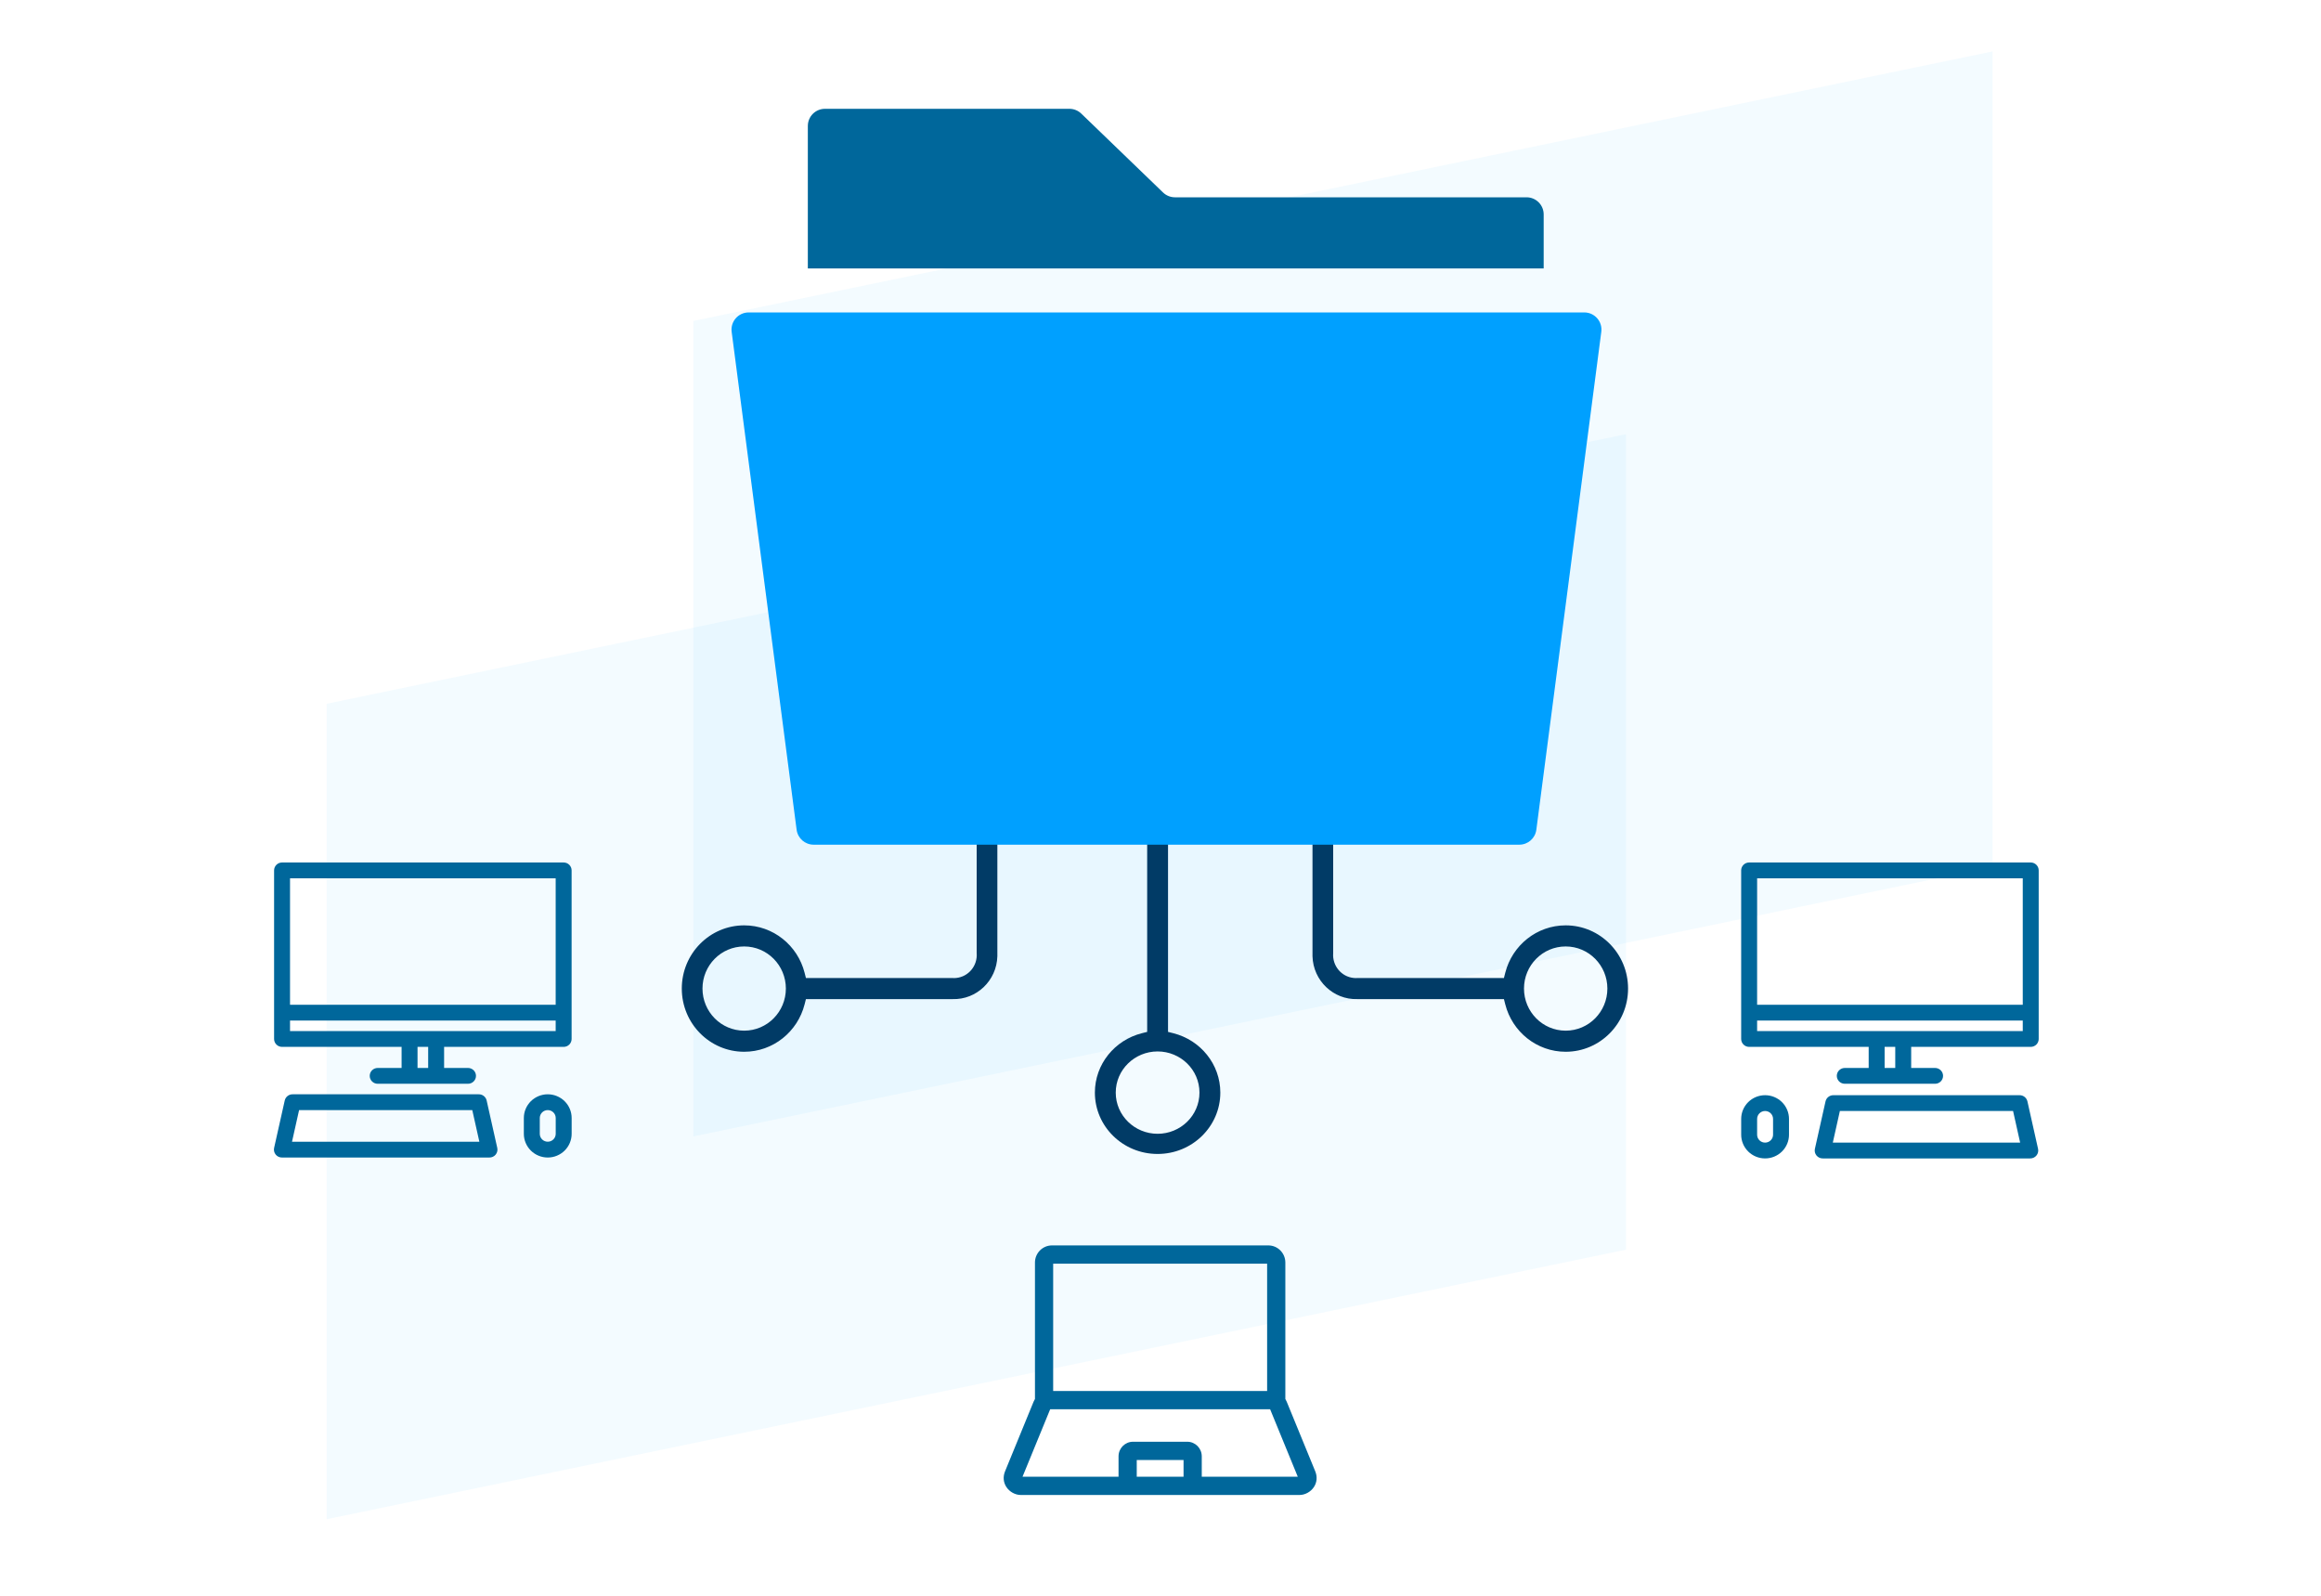 <svg width="320" height="220" viewBox="0 0 320 220" fill="none" xmlns="http://www.w3.org/2000/svg">
<path opacity="0.05" d="M95.597 44.246L274.724 7.086L274.724 119.507L95.597 156.667L95.597 44.246Z" fill="#00A0FF"/>
<path opacity="0.05" d="M45.05 97.023L224.177 59.863L224.177 172.285L45.05 209.444L45.05 97.023Z" fill="#00A0FF"/>
<path fill-rule="evenodd" clip-rule="evenodd" d="M157.433 142.444L158.163 142.26V116H161.038V142.261L161.767 142.444C165.507 143.388 168.248 146.708 168.248 150.633C168.248 155.285 164.395 159.09 159.6 159.09C154.806 159.09 150.953 155.285 150.953 150.633C150.953 146.708 153.694 143.387 157.433 142.444ZM159.6 156.309C156.431 156.309 153.829 153.786 153.829 150.633C153.829 147.481 156.431 144.957 159.6 144.957C162.77 144.957 165.372 147.481 165.372 150.633C165.372 153.786 162.77 156.309 159.6 156.309Z" fill="#013B66"/>
<path fill-rule="evenodd" clip-rule="evenodd" d="M207.349 134.833H187.209L187.199 134.833C187.013 134.848 186.827 134.846 186.642 134.828C184.92 134.656 183.674 133.127 183.808 131.415L183.808 131.405V116H180.956V131.461L180.956 131.475C180.952 131.594 180.952 131.714 180.956 131.833C181.053 135.206 183.831 137.84 187.137 137.742L187.151 137.742H207.349L207.534 138.469C208.491 142.233 211.865 145.001 215.863 145.001C220.602 145.001 224.464 141.11 224.464 136.287C224.464 131.464 220.602 127.574 215.863 127.574C211.865 127.574 208.491 130.341 207.534 134.105L207.349 134.833ZM215.863 142.092C212.678 142.092 210.115 139.482 210.115 136.287C210.115 133.092 212.678 130.483 215.863 130.483C219.048 130.483 221.611 133.092 221.611 136.287C221.611 139.482 219.048 142.092 215.863 142.092Z" fill="#013B66"/>
<path fill-rule="evenodd" clip-rule="evenodd" d="M111.115 134.833H131.255L131.265 134.833C131.45 134.848 131.637 134.846 131.822 134.828C133.544 134.656 134.79 133.127 134.656 131.415L134.655 131.405V116H137.508V131.461L137.508 131.475C137.512 131.594 137.512 131.714 137.508 131.833C137.411 135.206 134.633 137.84 131.327 137.742L131.313 137.742H111.115L110.93 138.469C109.972 142.233 106.599 145.001 102.601 145.001C97.862 145.001 94 141.11 94 136.287C94 131.464 97.862 127.574 102.601 127.574C106.599 127.574 109.972 130.341 110.93 134.105L111.115 134.833ZM102.601 142.092C105.786 142.092 108.349 139.482 108.349 136.287C108.349 133.092 105.786 130.483 102.601 130.483C99.415 130.483 96.853 133.092 96.853 136.287C96.853 139.482 99.416 142.092 102.601 142.092Z" fill="#013B66"/>
<path d="M100.876 45.744C100.691 44.329 101.793 43.074 103.22 43.074H218.429C219.856 43.074 220.958 44.329 220.773 45.744L211.817 114.394C211.663 115.571 210.66 116.452 209.473 116.452H112.176C110.989 116.452 109.986 115.571 109.832 114.394L100.876 45.744Z" fill="#00A0FF"/>
<path d="M149.077 15.662C148.637 15.238 148.049 15 147.437 15H113.742C112.436 15 111.378 16.058 111.378 17.364V37.013H212.83V29.564C212.83 28.258 211.772 27.2 210.466 27.2H161.993C161.381 27.2 160.793 26.963 160.352 26.538L149.077 15.662Z" fill="#00679B"/>
<path d="M77.71 118.906H38.888C38.596 118.906 38.317 119.021 38.111 119.225C37.905 119.43 37.789 119.707 37.789 119.996V143.239C37.789 143.528 37.905 143.805 38.111 144.009C38.317 144.213 38.596 144.328 38.888 144.328H55.369V147.234H52.073C51.781 147.234 51.502 147.348 51.296 147.553C51.09 147.757 50.974 148.034 50.974 148.323C50.974 148.612 51.09 148.889 51.296 149.094C51.502 149.298 51.781 149.413 52.073 149.413H64.525C64.817 149.413 65.096 149.298 65.302 149.094C65.508 148.889 65.624 148.612 65.624 148.323C65.624 148.034 65.508 147.757 65.302 147.553C65.096 147.348 64.817 147.234 64.525 147.234H61.229V144.328H77.71C78.002 144.328 78.281 144.213 78.487 144.009C78.693 143.805 78.809 143.528 78.809 143.239V119.996C78.809 119.707 78.693 119.43 78.487 119.225C78.281 119.021 78.002 118.906 77.71 118.906ZM76.612 121.085V138.518H39.987V121.085H76.612ZM59.032 147.234H57.566V144.328H59.032V147.234ZM39.987 142.149V140.697H76.612V142.149H39.987Z" fill="#00679B"/>
<path d="M67.093 151.714C67.037 151.469 66.897 151.25 66.696 151.095C66.496 150.94 66.248 150.858 65.994 150.865H40.356C40.102 150.858 39.854 150.94 39.654 151.095C39.453 151.25 39.313 151.469 39.258 151.714L37.793 158.251C37.756 158.413 37.757 158.581 37.795 158.742C37.834 158.904 37.909 159.054 38.015 159.182C38.121 159.31 38.255 159.413 38.407 159.482C38.559 159.551 38.724 159.585 38.891 159.581H67.459C67.626 159.585 67.792 159.551 67.944 159.482C68.096 159.413 68.23 159.31 68.336 159.182C68.442 159.054 68.517 158.904 68.555 158.742C68.594 158.581 68.594 158.413 68.558 158.251L67.093 151.714ZM40.261 157.402L41.235 153.044H65.115L66.089 157.402H40.261Z" fill="#00679B"/>
<path d="M75.519 150.864C74.645 150.864 73.806 151.209 73.188 151.822C72.57 152.435 72.223 153.266 72.223 154.133V156.312C72.223 157.179 72.57 158.01 73.188 158.623C73.806 159.236 74.645 159.58 75.519 159.58C76.393 159.58 77.231 159.236 77.85 158.623C78.468 158.01 78.815 157.179 78.815 156.312V154.133C78.815 153.266 78.468 152.435 77.85 151.822C77.231 151.209 76.393 150.864 75.519 150.864ZM76.618 156.312C76.618 156.601 76.502 156.878 76.296 157.082C76.09 157.287 75.81 157.401 75.519 157.401C75.228 157.401 74.948 157.287 74.742 157.082C74.536 156.878 74.42 156.601 74.42 156.312V154.133C74.42 153.844 74.536 153.567 74.742 153.362C74.948 153.158 75.228 153.043 75.519 153.043C75.81 153.043 76.09 153.158 76.296 153.362C76.502 153.567 76.618 153.844 76.618 154.133V156.312Z" fill="#00679B"/>
<path d="M241.157 118.906H279.979C280.271 118.906 280.55 119.021 280.756 119.225C280.962 119.43 281.078 119.707 281.078 119.996V143.239C281.078 143.528 280.962 143.805 280.756 144.009C280.55 144.213 280.271 144.328 279.979 144.328H263.498V147.234H266.794C267.086 147.234 267.365 147.348 267.571 147.553C267.777 147.757 267.893 148.034 267.893 148.323C267.893 148.612 267.777 148.889 267.571 149.094C267.365 149.298 267.086 149.413 266.794 149.413H254.342C254.051 149.413 253.771 149.298 253.565 149.094C253.359 148.889 253.243 148.612 253.243 148.323C253.243 148.034 253.359 147.757 253.565 147.553C253.771 147.348 254.051 147.234 254.342 147.234H257.638V144.328H241.157C240.866 144.328 240.586 144.213 240.38 144.009C240.174 143.805 240.058 143.528 240.058 143.239V119.996C240.058 119.707 240.174 119.43 240.38 119.225C240.586 119.021 240.866 118.906 241.157 118.906ZM242.256 121.085V138.518H278.881V121.085H242.256ZM259.836 147.234H261.301V144.328H259.836V147.234ZM278.881 142.149V140.697H242.256V142.149H278.881Z" fill="#00679B"/>
<path d="M251.689 151.839C251.745 151.594 251.884 151.375 252.085 151.22C252.285 151.065 252.533 150.983 252.787 150.99H278.425C278.679 150.983 278.927 151.065 279.127 151.22C279.328 151.375 279.468 151.594 279.524 151.839L280.989 158.376C281.025 158.538 281.025 158.706 280.986 158.867C280.948 159.029 280.873 159.179 280.767 159.307C280.661 159.435 280.527 159.538 280.375 159.607C280.223 159.676 280.057 159.71 279.89 159.706H251.322C251.155 159.71 250.99 159.676 250.838 159.607C250.686 159.538 250.552 159.435 250.446 159.307C250.34 159.179 250.265 159.029 250.226 158.867C250.188 158.706 250.187 158.538 250.224 158.376L251.689 151.839ZM278.52 157.527L277.546 153.169H253.666L252.692 157.527H278.52Z" fill="#00679B"/>
<path d="M243.356 150.989C244.23 150.989 245.069 151.334 245.687 151.947C246.305 152.56 246.652 153.391 246.652 154.258V156.437C246.652 157.304 246.305 158.135 245.687 158.748C245.069 159.361 244.23 159.705 243.356 159.705C242.482 159.705 241.643 159.361 241.025 158.748C240.407 158.135 240.06 157.304 240.06 156.437V154.258C240.06 153.391 240.407 152.56 241.025 151.947C241.643 151.334 242.482 150.989 243.356 150.989ZM242.257 156.437C242.257 156.726 242.373 157.003 242.579 157.207C242.785 157.412 243.065 157.526 243.356 157.526C243.648 157.526 243.927 157.412 244.133 157.207C244.339 157.003 244.455 156.726 244.455 156.437V154.258C244.455 153.969 244.339 153.692 244.133 153.487C243.927 153.283 243.648 153.168 243.356 153.168C243.065 153.168 242.785 153.283 242.579 153.487C242.373 153.692 242.257 153.969 242.257 154.258V156.437Z" fill="#00679B"/>
<path fill-rule="evenodd" clip-rule="evenodd" d="M181.336 202.845L177.396 193.232C177.344 193.104 177.282 192.984 177.212 192.871V174.059C177.212 172.761 176.164 171.698 174.865 171.698H145.039C143.74 171.698 142.692 172.761 142.692 174.059V192.871C142.621 192.984 142.56 193.104 142.507 193.232L138.567 202.845C138.267 203.579 138.323 204.363 138.758 205.018C139.187 205.665 139.965 206.105 140.737 206.105H179.166C179.939 206.105 180.716 205.665 181.146 205.018C181.581 204.363 181.637 203.579 181.336 202.845ZM156.725 201.286H163.178L163.178 203.585H156.725V201.286ZM144.788 194.291H175.116L178.925 203.585H165.689V200.774C165.689 199.67 164.797 198.765 163.691 198.765H156.213C155.106 198.765 154.215 199.67 154.215 200.774V203.585H140.979L144.788 194.291ZM145.202 191.771V174.219H174.701V191.771H145.202Z" fill="#00679B"/>
</svg>
